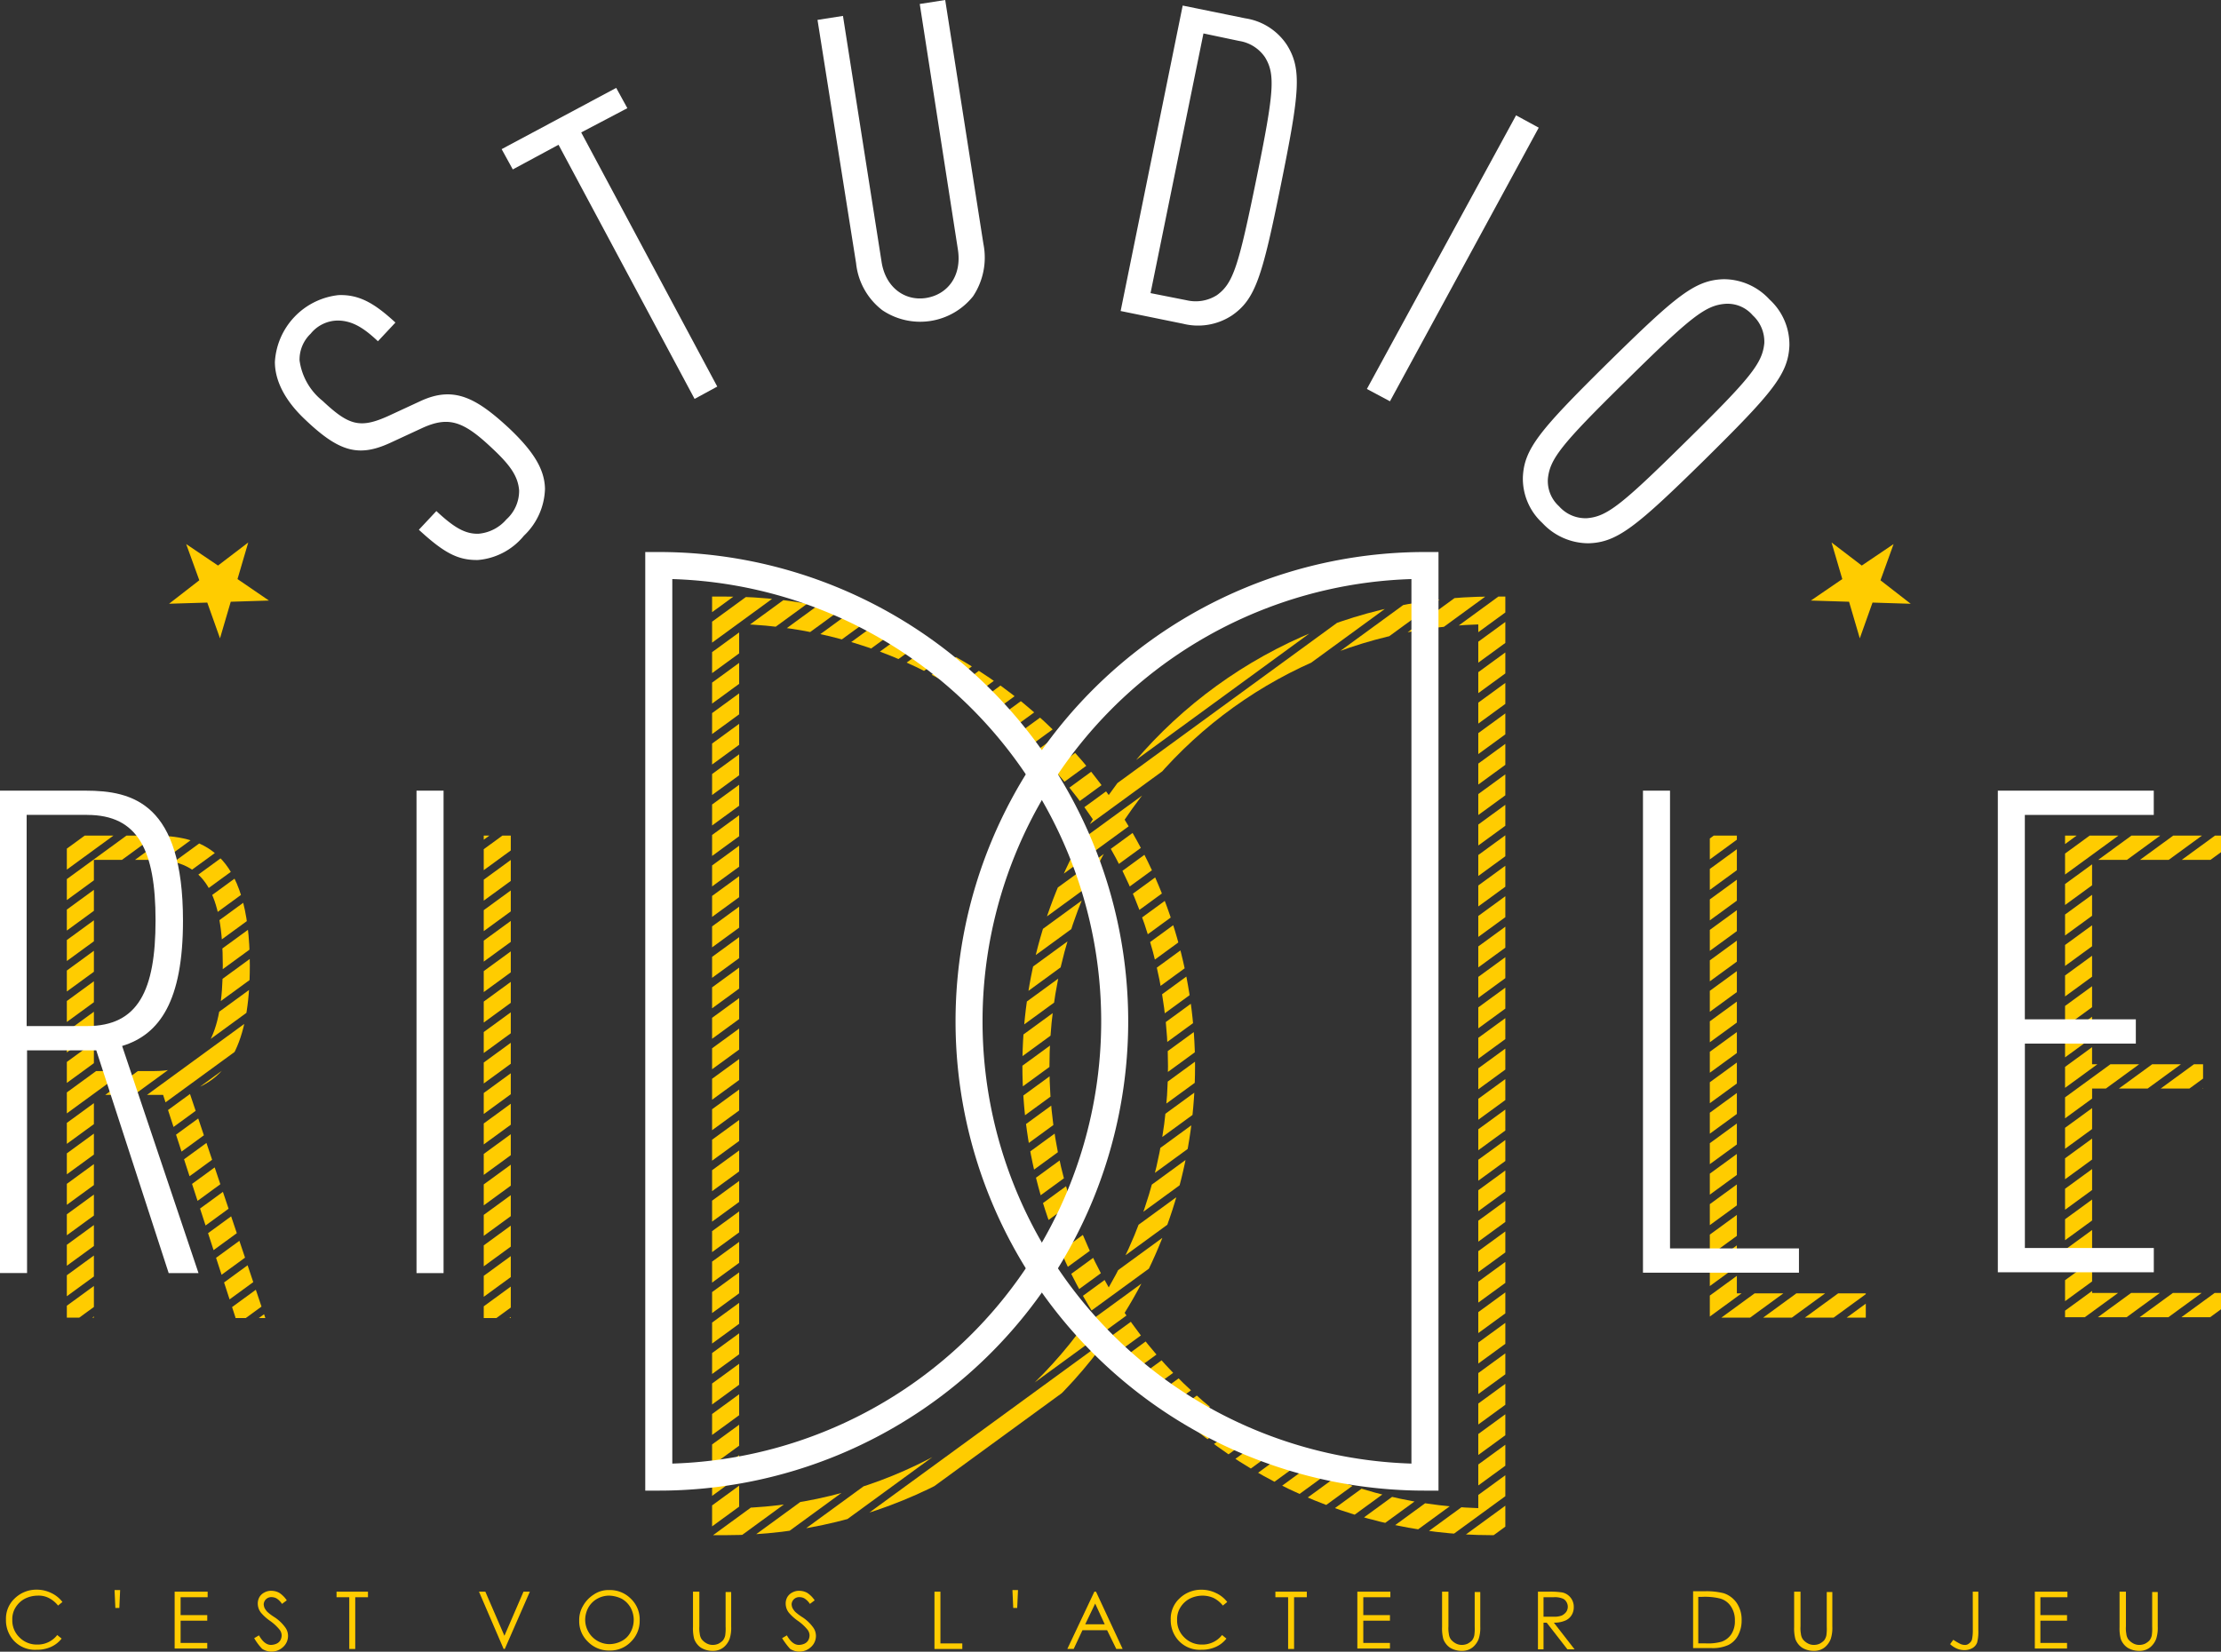<svg xmlns="http://www.w3.org/2000/svg" xmlns:xlink="http://www.w3.org/1999/xlink" viewBox="0 0 236 175.552">
    <rect x="0" y="0" width="236" height="175.552" fill="#333333" stroke="none"/>
    <defs>
        <style>
            .a{clip-path:url(#a);}.b,.e{fill:none;}.b{stroke:#fc0;stroke-miterlimit:10;stroke-width:1.8px;}.c{clip-path:url(#x);}.d{clip-path:url(#bc);}.f{clip-path:url(#df);}.g{clip-path:url(#ei);}.h{fill:#fc0;}.i{fill:#fff;}
        </style>
        <clipPath id="a">
            <path d="M268.223,261.333l-7.693-23.672h-7.355v23.672H250.3V210.1h9.088c5.03,0,10.356,1.353,10.356,13.823,0,8.5-2.452,12.09-6.467,13.315l8.116,24.137h-3.17ZM259.6,212.679h-6.425v22.446H259.6c5.411,0,7.271-3.762,7.271-11.244S265.01,212.679,259.6,212.679Z"
                  transform="translate(-250.3 -210.1)"/>
        </clipPath>
        <clipPath id="x">
            <path d="M355.1,261.333V210.1h2.874v51.275H355.1Z" transform="translate(-355.1 -210.1)"/>
        </clipPath>
        <clipPath id="bc">
            <path d="M495.352,150a49.826,49.826,0,0,0-40.707,21.093A49.826,49.826,0,0,0,413.937,150H412.5v99.76h1.437a49.826,49.826,0,0,0,40.707-21.093,49.826,49.826,0,0,0,40.707,21.093h1.437V150Zm-79.977,96.886V152.917a47.065,47.065,0,0,1,37.579,20.755,49.642,49.642,0,0,0,0,52.416A46.883,46.883,0,0,1,415.374,246.886Zm39.27-70.466a47,47,0,0,1,0,47.006,47,47,0,0,1,0-47.006Zm39.27,70.466a47.065,47.065,0,0,1-37.579-20.755,49.642,49.642,0,0,0,0-52.416,46.954,46.954,0,0,1,37.579-20.755Z"
                  transform="translate(-412.5 -150)"/>
        </clipPath>
        <clipPath id="df">
            <path d="M663.3,261.333V210.1h2.874v48.654h13.7v2.579Z" transform="translate(-663.3 -210.1)"/>
        </clipPath>
        <clipPath id="ei">
            <path d="M752.6,261.333V210.1h16.57v2.579h-13.7v21.727h11.794v2.579H755.474v21.727h13.7v2.579H752.6Z"
                  transform="translate(-752.6 -210.1)"/>
        </clipPath>
    </defs>
    <g transform="translate(-233.5)">
        <g transform="translate(240.602 63.407)">
            <g transform="translate(0 25.405)">
                <g class="a">
                    <line class="b" y1="131.252" x2="179.864" transform="translate(-105.593 -51.698)"/>
                </g>
                <g class="a">
                    <line class="b" y1="131.252" x2="179.864" transform="translate(-101.155 -51.698)"/>
                </g>
                <g class="a">
                    <line class="b" y1="131.252" x2="179.864" transform="translate(-96.716 -51.698)"/>
                </g>
                <g class="a">
                    <line class="b" y1="131.252" x2="179.864" transform="translate(-92.278 -51.698)"/>
                </g>
                <g class="a">
                    <line class="b" y1="131.252" x2="179.864" transform="translate(-87.839 -51.698)"/>
                </g>
                <g class="a">
                    <line class="b" y1="131.252" x2="179.864" transform="translate(-83.401 -51.698)"/>
                </g>
                <g class="a">
                    <line class="b" y1="131.252" x2="179.864" transform="translate(-78.963 -51.698)"/>
                </g>
                <g class="a">
                    <line class="b" y1="131.252" x2="179.864" transform="translate(-74.524 -51.698)"/>
                </g>
                <g class="a">
                    <line class="b" y1="131.252" x2="179.864" transform="translate(-70.086 -51.698)"/>
                </g>
                <g class="a">
                    <line class="b" y1="131.252" x2="179.864" transform="translate(-65.647 -51.698)"/>
                </g>
                <g class="a">
                    <line class="b" y1="131.252" x2="179.864" transform="translate(-61.209 -51.698)"/>
                </g>
                <g class="a">
                    <line class="b" y1="131.252" x2="179.864" transform="translate(-56.77 -51.698)"/>
                </g>
                <g class="a">
                    <line class="b" y1="131.252" x2="179.864" transform="translate(-52.332 -51.698)"/>
                </g>
                <g class="a">
                    <line class="b" y1="131.252" x2="179.864" transform="translate(-47.893 -51.698)"/>
                </g>
                <g class="a">
                    <line class="b" y1="131.252" x2="179.864" transform="translate(-43.455 -51.698)"/>
                </g>
                <g class="a">
                    <line class="b" y1="131.252" x2="179.864" transform="translate(-39.016 -51.698)"/>
                </g>
                <g class="a">
                    <line class="b" y1="131.252" x2="179.864" transform="translate(-34.578 -51.698)"/>
                </g>
                <g class="a">
                    <line class="b" y1="131.252" x2="179.864" transform="translate(-30.139 -51.698)"/>
                </g>
                <g class="a">
                    <line class="b" y1="131.252" x2="179.864" transform="translate(-25.701 -51.698)"/>
                </g>
                <g class="a">
                    <line class="b" y1="131.252" x2="179.864" transform="translate(-21.262 -51.698)"/>
                </g>
                <g class="a">
                    <line class="b" y1="131.252" x2="179.864" transform="translate(-16.824 -51.698)"/>
                </g>
                <g class="a">
                    <line class="b" y1="131.252" x2="179.864" transform="translate(-12.385 -51.698)"/>
                </g>
                <g class="a">
                    <line class="b" y1="131.252" x2="179.864" transform="translate(-7.947 -51.698)"/>
                </g>
            </g>
            <g transform="translate(44.3 25.405)">
                <g class="c">
                    <line class="b" y1="131.252" x2="179.864" transform="translate(-149.894 -51.698)"/>
                </g>
                <g class="c">
                    <line class="b" y1="131.252" x2="179.864" transform="translate(-145.455 -51.698)"/>
                </g>
                <g class="c">
                    <line class="b" y1="131.252" x2="179.864" transform="translate(-141.017 -51.698)"/>
                </g>
                <g class="c">
                    <line class="b" y1="131.252" x2="179.864" transform="translate(-136.578 -51.698)"/>
                </g>
                <g class="c">
                    <line class="b" y1="131.252" x2="179.864" transform="translate(-132.14 -51.698)"/>
                </g>
                <g class="c">
                    <line class="b" y1="131.252" x2="179.864" transform="translate(-127.701 -51.698)"/>
                </g>
                <g class="c">
                    <line class="b" y1="131.252" x2="179.864" transform="translate(-123.263 -51.698)"/>
                </g>
                <g class="c">
                    <line class="b" y1="131.252" x2="179.864" transform="translate(-118.824 -51.698)"/>
                </g>
                <g class="c">
                    <line class="b" y1="131.252" x2="179.864" transform="translate(-114.386 -51.698)"/>
                </g>
                <g class="c">
                    <line class="b" y1="131.252" x2="179.864" transform="translate(-109.947 -51.698)"/>
                </g>
                <g class="c">
                    <line class="b" y1="131.252" x2="179.864" transform="translate(-105.509 -51.698)"/>
                </g>
                <g class="c">
                    <line class="b" y1="131.252" x2="179.864" transform="translate(-101.07 -51.698)"/>
                </g>
                <g class="c">
                    <line class="b" y1="131.252" x2="179.864" transform="translate(-96.632 -51.698)"/>
                </g>
                <g class="c">
                    <line class="b" y1="131.252" x2="179.864" transform="translate(-92.193 -51.698)"/>
                </g>
                <g class="c">
                    <line class="b" y1="131.252" x2="179.864" transform="translate(-87.755 -51.698)"/>
                </g>
                <g class="c">
                    <line class="b" y1="131.252" x2="179.864" transform="translate(-83.316 -51.698)"/>
                </g>
                <g class="c">
                    <line class="b" y1="131.252" x2="179.864" transform="translate(-78.878 -51.698)"/>
                </g>
                <g class="c">
                    <line class="b" y1="131.252" x2="179.864" transform="translate(-74.44 -51.698)"/>
                </g>
                <g class="c">
                    <line class="b" y1="131.252" x2="179.864" transform="translate(-70.001 -51.698)"/>
                </g>
                <g class="c">
                    <line class="b" y1="131.252" x2="179.864" transform="translate(-65.563 -51.698)"/>
                </g>
                <g class="c">
                    <line class="b" y1="131.252" x2="179.864" transform="translate(-61.124 -51.698)"/>
                </g>
                <g class="c">
                    <line class="b" y1="131.252" x2="179.864" transform="translate(-56.686 -51.698)"/>
                </g>
                <g class="c">
                    <line class="b" y1="131.252" x2="179.864" transform="translate(-52.247 -51.698)"/>
                </g>
                <g class="c">
                    <line class="b" y1="131.252" x2="179.864" transform="translate(-47.809 -51.698)"/>
                </g>
                <g class="c">
                    <line class="b" y1="131.252" x2="179.864" transform="translate(-43.37 -51.698)"/>
                </g>
                <g class="c">
                    <line class="b" y1="131.252" x2="179.864" transform="translate(-38.932 -51.698)"/>
                </g>
                <g class="c">
                    <line class="b" y1="131.252" x2="179.864" transform="translate(-34.493 -51.698)"/>
                </g>
                <g class="c">
                    <line class="b" y1="131.252" x2="179.864" transform="translate(-30.055 -51.698)"/>
                </g>
                <g class="c">
                    <line class="b" y1="131.252" x2="179.864" transform="translate(-25.616 -51.698)"/>
                </g>
                <g class="c">
                    <line class="b" y1="131.252" x2="179.864" transform="translate(-21.178 -51.698)"/>
                </g>
                <g class="c">
                    <line class="b" y1="131.252" x2="179.864" transform="translate(-16.739 -51.698)"/>
                </g>
            </g>
            <g transform="translate(68.564)">
                <g class="d">
                    <line class="b" y1="131.252" x2="179.864" transform="translate(-147.526 -26.293)"/>
                </g>
                <g class="d">
                    <line class="b" y1="131.252" x2="179.864" transform="translate(-143.088 -26.293)"/>
                </g>
                <g class="d">
                    <line class="b" y1="131.252" x2="179.864" transform="translate(-138.649 -26.293)"/>
                </g>
                <g class="d">
                    <line class="b" y1="131.252" x2="179.864" transform="translate(-134.211 -26.293)"/>
                </g>
                <g class="d">
                    <line class="b" y1="131.252" x2="179.864" transform="translate(-129.773 -26.293)"/>
                </g>
                <g class="d">
                    <line class="b" y1="131.252" x2="179.864" transform="translate(-125.334 -26.293)"/>
                </g>
                <g class="d">
                    <line class="b" y1="131.252" x2="179.864" transform="translate(-120.896 -26.293)"/>
                </g>
                <g class="d">
                    <line class="b" y1="131.252" x2="179.864" transform="translate(-116.457 -26.293)"/>
                </g>
                <g class="d">
                    <line class="b" y1="131.252" x2="179.864" transform="translate(-112.019 -26.293)"/>
                </g>
                <g class="d">
                    <line class="b" y1="131.252" x2="179.864" transform="translate(-107.58 -26.293)"/>
                </g>
                <g class="d">
                    <line class="b" y1="131.252" x2="179.864" transform="translate(-103.142 -26.293)"/>
                </g>
                <g class="d">
                    <line class="b" y1="131.252" x2="179.864" transform="translate(-98.703 -26.293)"/>
                </g>
                <g class="d">
                    <line class="b" y1="131.252" x2="179.864" transform="translate(-94.265 -26.293)"/>
                </g>
                <g class="d">
                    <line class="b" y1="131.252" x2="179.864" transform="translate(-89.826 -26.293)"/>
                </g>
                <g class="d">
                    <line class="b" y1="131.252" x2="179.864" transform="translate(-85.388 -26.293)"/>
                </g>
                <g class="d">
                    <line class="b" y1="131.252" x2="179.864" transform="translate(-80.949 -26.293)"/>
                </g>
                <g class="d">
                    <line class="b" y1="131.252" x2="179.864" transform="translate(-76.511 -26.293)"/>
                </g>
                <g class="d">
                    <line class="b" y1="131.252" x2="179.864" transform="translate(-72.072 -26.293)"/>
                </g>
                <g class="d">
                    <line class="b" y1="131.252" x2="179.864" transform="translate(-67.634 -26.293)"/>
                </g>
                <g class="d">
                    <line class="b" y1="131.252" x2="179.864" transform="translate(-63.195 -26.293)"/>
                </g>
                <g class="d">
                    <line class="b" y1="131.252" x2="179.864" transform="translate(-58.757 -26.293)"/>
                </g>
                <g class="d">
                    <line class="b" y1="131.252" x2="179.864" transform="translate(-54.318 -26.293)"/>
                </g>
                <g class="d">
                    <line class="b" y1="131.252" x2="179.864" transform="translate(-49.88 -26.293)"/>
                </g>
                <g class="d">
                    <line class="b" y1="131.252" x2="179.864" transform="translate(-45.442 -26.293)"/>
                </g>
                <g class="d">
                    <line class="b" y1="131.252" x2="179.864" transform="translate(-41.003 -26.293)"/>
                </g>
                <g class="d">
                    <line class="b" y1="131.252" x2="179.864" transform="translate(-36.565 -26.293)"/>
                </g>
                <g class="d">
                    <line class="b" y1="131.252" x2="179.864" transform="translate(-32.126 -26.293)"/>
                </g>
                <g class="d">
                    <line class="b" y1="131.252" x2="179.864" transform="translate(-27.688 -26.293)"/>
                </g>
                <g class="d">
                    <line class="b" y1="131.252" x2="179.864" transform="translate(-23.249 -26.293)"/>
                </g>
                <g class="d">
                    <line class="b" y1="131.252" x2="179.864" transform="translate(-18.811 -26.293)"/>
                </g>
                <g class="d">
                    <line class="b" y1="131.252" x2="179.864" transform="translate(-14.372 -26.293)"/>
                </g>
                <g class="d">
                    <line class="b" y1="131.252" x2="179.864" transform="translate(-9.934 -26.293)"/>
                </g>
                <g class="d">
                    <line class="b" y1="131.252" x2="179.864" transform="translate(-5.495 -26.293)"/>
                </g>
                <g class="d">
                    <line class="b" y1="131.252" x2="179.864" transform="translate(-1.057 -26.293)"/>
                </g>
                <g class="d">
                    <line class="b" y1="131.252" x2="179.864" transform="translate(3.382 -26.293)"/>
                </g>
                <g class="d">
                    <line class="b" y1="131.252" x2="179.864" transform="translate(7.82 -26.293)"/>
                </g>
                <g class="d">
                    <line class="b" y1="131.252" x2="179.864" transform="translate(12.259 -26.293)"/>
                </g>
                <g class="d">
                    <line class="b" y1="131.252" x2="179.864" transform="translate(16.697 -26.293)"/>
                </g>
                <g class="d">
                    <line class="b" y1="131.252" x2="179.864" transform="translate(21.136 -26.293)"/>
                </g>
                <g class="d">
                    <line class="b" y1="131.252" x2="179.864" transform="translate(25.574 -26.293)"/>
                </g>
                <g class="d">
                    <line class="b" y1="131.252" x2="179.864" transform="translate(30.013 -26.293)"/>
                </g>
                <g class="d">
                    <line class="b" y1="131.252" x2="179.864" transform="translate(34.451 -26.293)"/>
                </g>
                <g class="d">
                    <line class="b" y1="131.252" x2="179.864" transform="translate(38.889 -26.293)"/>
                </g>
                <g class="d">
                    <line class="b" y1="131.252" x2="179.864" transform="translate(43.328 -26.293)"/>
                </g>
                <g class="d">
                    <line class="b" y1="131.252" x2="179.864" transform="translate(47.766 -26.293)"/>
                </g>
                <g class="d">
                    <line class="b" y1="131.252" x2="179.864" transform="translate(52.205 -26.293)"/>
                </g>
                <g class="d">
                    <line class="b" y1="131.252" x2="179.864" transform="translate(56.643 -26.293)"/>
                </g>
                <g class="d">
                    <line class="b" y1="131.252" x2="179.864" transform="translate(61.082 -26.293)"/>
                </g>
                <g class="d">
                    <line class="b" y1="131.252" x2="179.864" transform="translate(65.52 -26.293)"/>
                </g>
                <g class="d">
                    <line class="b" y1="131.252" x2="179.864" transform="translate(69.959 -26.293)"/>
                </g>
                <g class="d">
                    <line class="b" y1="131.252" x2="179.864" transform="translate(74.397 -26.293)"/>
                </g>
                <g class="d">
                    <line class="b" y1="131.252" x2="179.864" transform="translate(78.836 -26.293)"/>
                </g>
                <g class="d">
                    <line class="b" y1="131.252" x2="179.864" transform="translate(83.274 -26.293)"/>
                </g>
                <g class="d">
                    <line class="b" y1="131.252" x2="179.864" transform="translate(87.713 -26.293)"/>
                </g>
                <g class="d">
                    <ellipse class="e" cx="6.298" cy="23.503" rx="6.298" ry="23.503"
                             transform="translate(35.846 26.419)"/>
                    <path class="e"
                          d="M456.879,177.655A46.954,46.954,0,0,0,419.3,156.9v93.969a47.065,47.065,0,0,0,37.579-20.755,49.716,49.716,0,0,1,0-52.459Z"
                          transform="translate(-416.426 -153.983)"/>
                    <path class="e"
                          d="M516.3,177.655a49.642,49.642,0,0,1,0,52.416,46.954,46.954,0,0,0,37.579,20.755V156.9A47.065,47.065,0,0,0,516.3,177.655Z"
                          transform="translate(-472.423 -153.983)"/>
                </g>
            </g>
            <g transform="translate(174.58 25.405)">
                <g class="f">
                    <line class="b" y1="131.252" x2="179.864" transform="translate(-120.388 -51.698)"/>
                </g>
                <g class="f">
                    <line class="b" y1="131.252" x2="179.864" transform="translate(-115.95 -51.698)"/>
                </g>
                <g class="f">
                    <line class="b" y1="131.252" x2="179.864" transform="translate(-111.511 -51.698)"/>
                </g>
                <g class="f">
                    <line class="b" y1="131.252" x2="179.864" transform="translate(-107.073 -51.698)"/>
                </g>
                <g class="f">
                    <line class="b" y1="131.252" x2="179.864" transform="translate(-102.634 -51.698)"/>
                </g>
                <g class="f">
                    <line class="b" y1="131.252" x2="179.864" transform="translate(-98.196 -51.698)"/>
                </g>
                <g class="f">
                    <line class="b" y1="131.252" x2="179.864" transform="translate(-93.757 -51.698)"/>
                </g>
                <g class="f">
                    <line class="b" y1="131.252" x2="179.864" transform="translate(-89.319 -51.698)"/>
                </g>
                <g class="f">
                    <line class="b" y1="131.252" x2="179.864" transform="translate(-84.881 -51.698)"/>
                </g>
                <g class="f">
                    <line class="b" y1="131.252" x2="179.864" transform="translate(-80.442 -51.698)"/>
                </g>
                <g class="f">
                    <line class="b" y1="131.252" x2="179.864" transform="translate(-76.004 -51.698)"/>
                </g>
                <g class="f">
                    <line class="b" y1="131.252" x2="179.864" transform="translate(-71.565 -51.698)"/>
                </g>
                <g class="f">
                    <line class="b" y1="131.252" x2="179.864" transform="translate(-67.127 -51.698)"/>
                </g>
                <g class="f">
                    <line class="b" y1="131.252" x2="179.864" transform="translate(-62.688 -51.698)"/>
                </g>
                <g class="f">
                    <line class="b" y1="131.252" x2="179.864" transform="translate(-58.25 -51.698)"/>
                </g>
                <g class="f">
                    <line class="b" y1="131.252" x2="179.864" transform="translate(-53.811 -51.698)"/>
                </g>
                <g class="f">
                    <line class="b" y1="131.252" x2="179.864" transform="translate(-49.373 -51.698)"/>
                </g>
                <g class="f">
                    <line class="b" y1="131.252" x2="179.864" transform="translate(-44.934 -51.698)"/>
                </g>
                <g class="f">
                    <line class="b" y1="131.252" x2="179.864" transform="translate(-40.496 -51.698)"/>
                </g>
                <g class="f">
                    <line class="b" y1="131.252" x2="179.864" transform="translate(-36.057 -51.698)"/>
                </g>
                <g class="f">
                    <line class="b" y1="131.252" x2="179.864" transform="translate(-31.619 -51.698)"/>
                </g>
                <g class="f">
                    <line class="b" y1="131.252" x2="179.864" transform="translate(-27.18 -51.698)"/>
                </g>
                <g class="f">
                    <line class="b" y1="131.252" x2="179.864" transform="translate(-22.742 -51.698)"/>
                </g>
                <g class="f">
                    <line class="b" y1="131.252" x2="179.864" transform="translate(-18.303 -51.698)"/>
                </g>
                <g class="f">
                    <line class="b" y1="131.252" x2="179.864" transform="translate(-13.865 -51.698)"/>
                </g>
                <g class="f">
                    <line class="b" y1="131.252" x2="179.864" transform="translate(-9.426 -51.698)"/>
                </g>
                <g class="f">
                    <line class="b" y1="131.252" x2="179.864" transform="translate(-4.988 -51.698)"/>
                </g>
                <g class="f">
                    <line class="b" y1="131.252" x2="179.864" transform="translate(-0.55 -51.698)"/>
                </g>
                <g class="f">
                    <line class="b" y1="131.252" x2="179.864" transform="translate(3.889 -51.698)"/>
                </g>
            </g>
            <g transform="translate(212.328 25.405)">
                <g class="g">
                    <line class="b" y1="131.252" x2="179.864" transform="translate(-118.19 -51.698)"/>
                </g>
                <g class="g">
                    <line class="b" y1="131.252" x2="179.864" transform="translate(-113.752 -51.698)"/>
                </g>
                <g class="g">
                    <line class="b" y1="131.252" x2="179.864" transform="translate(-109.313 -51.698)"/>
                </g>
                <g class="g">
                    <line class="b" y1="131.252" x2="179.864" transform="translate(-104.875 -51.698)"/>
                </g>
                <g class="g">
                    <line class="b" y1="131.252" x2="179.864" transform="translate(-100.436 -51.698)"/>
                </g>
                <g class="g">
                    <line class="b" y1="131.252" x2="179.864" transform="translate(-95.998 -51.698)"/>
                </g>
                <g class="g">
                    <line class="b" y1="131.252" x2="179.864" transform="translate(-91.559 -51.698)"/>
                </g>
                <g class="g">
                    <line class="b" y1="131.252" x2="179.864" transform="translate(-87.121 -51.698)"/>
                </g>
                <g class="g">
                    <line class="b" y1="131.252" x2="179.864" transform="translate(-82.682 -51.698)"/>
                </g>
                <g class="g">
                    <line class="b" y1="131.252" x2="179.864" transform="translate(-78.244 -51.698)"/>
                </g>
                <g class="g">
                    <line class="b" y1="131.252" x2="179.864" transform="translate(-73.805 -51.698)"/>
                </g>
                <g class="g">
                    <line class="b" y1="131.252" x2="179.864" transform="translate(-69.367 -51.698)"/>
                </g>
                <g class="g">
                    <line class="b" y1="131.252" x2="179.864" transform="translate(-64.929 -51.698)"/>
                </g>
                <g class="g">
                    <line class="b" y1="131.252" x2="179.864" transform="translate(-60.49 -51.698)"/>
                </g>
                <g class="g">
                    <line class="b" y1="131.252" x2="179.864" transform="translate(-56.052 -51.698)"/>
                </g>
                <g class="g">
                    <line class="b" y1="131.252" x2="179.864" transform="translate(-51.613 -51.698)"/>
                </g>
                <g class="g">
                    <line class="b" y1="131.252" x2="179.864" transform="translate(-47.175 -51.698)"/>
                </g>
                <g class="g">
                    <line class="b" y1="131.252" x2="179.864" transform="translate(-42.736 -51.698)"/>
                </g>
                <g class="g">
                    <line class="b" y1="131.252" x2="179.864" transform="translate(-38.298 -51.698)"/>
                </g>
                <g class="g">
                    <line class="b" y1="131.252" x2="179.864" transform="translate(-33.859 -51.698)"/>
                </g>
                <g class="g">
                    <line class="b" y1="131.252" x2="179.864" transform="translate(-29.421 -51.698)"/>
                </g>
                <g class="g">
                    <line class="b" y1="131.252" x2="179.864" transform="translate(-24.982 -51.698)"/>
                </g>
                <g class="g">
                    <line class="b" y1="131.252" x2="179.864" transform="translate(-20.544 -51.698)"/>
                </g>
            </g>
        </g>
        <path class="h"
              d="M277.818,136.569l3.382,2.283,3.213-2.452-1.141,3.889,3.339,2.283-4.058.127-1.141,3.889-1.353-3.8L276,142.91l3.213-2.494Z"
              transform="translate(-24.535 -78.742)"/>
        <path class="h"
              d="M697.492,136.569l-3.382,2.283L690.9,136.4l1.141,3.889-3.339,2.283,4.058.127,1.141,3.889,1.353-3.8,4.058.127-3.213-2.494Z"
              transform="translate(-262.782 -78.742)"/>
        <g transform="translate(233.5)">
            <path class="i"
                  d="M251.423,250.075,243.73,226.4h-7.355v23.672H233.5V198.8h9.088c5.03,0,10.356,1.353,10.356,13.823,0,8.5-2.452,12.09-6.467,13.315l8.116,24.137Zm-8.666-48.7h-6.425v22.446h6.425c5.411,0,7.271-3.762,7.271-11.244C250.028,205.141,248.168,201.379,242.757,201.379Z"
                  transform="translate(-233.5 -114.765)"/>
            <path class="i" d="M338.2,250.075V198.8h2.874v51.275Z" transform="translate(-293.942 -114.765)"/>
            <path class="i" d="M646.5,250.075V198.8h2.874v48.654h13.7v2.579H646.5Z"
                  transform="translate(-471.92 -114.765)"/>
            <path class="i"
                  d="M735.7,250.075V198.8h16.57v2.579h-13.7v21.727h11.794v2.579H738.574v21.727h13.7v2.579H735.7Z"
                  transform="translate(-523.414 -114.765)"/>
            <g transform="translate(29.209)">
                <path class="i"
                      d="M331.3,94.78a7.133,7.133,0,0,1-2.24,4.988,7.059,7.059,0,0,1-4.861,2.579c-2.156.042-3.635-.761-6.3-3.213l1.86-1.987c1.86,1.733,3.044,2.452,4.481,2.409a4.391,4.391,0,0,0,2.959-1.522,4.083,4.083,0,0,0,1.353-3.086c-.127-1.564-1.014-2.748-2.917-4.523-3-2.832-4.565-3.382-7.355-2.114l-3.466,1.606c-3.339,1.522-5.411.93-9-2.494-2.071-1.944-3.213-4.058-3.213-6.129a7.591,7.591,0,0,1,6.763-7.1c2.283-.085,3.931.972,6.045,2.917l-1.86,1.987c-1.522-1.437-2.705-2.156-4.185-2.2a3.737,3.737,0,0,0-2.959,1.395,3.8,3.8,0,0,0-1.184,2.832,6.632,6.632,0,0,0,2.452,4.312c2.79,2.621,3.974,2.959,6.975,1.606l3.466-1.606c3.508-1.606,5.876-.338,9.384,2.917C330.034,90.764,331.26,92.666,331.3,94.78Z"
                      transform="translate(-302.6 -42.828)"/>
                <path class="i"
                      d="M368.054,26.834l14.457,27.011-2.409,1.31L365.645,28.145l-4.861,2.621L359.6,28.61l12.174-6.51,1.184,2.156Z"
                      transform="translate(-335.505 -12.758)"/>
                <path class="i"
                      d="M455.528,31.492a7.193,7.193,0,0,1-9.638,1.479,7.22,7.22,0,0,1-2.79-4.988L439,2.114l2.705-.423,4.1,26.124c.423,2.79,2.536,4.227,4.777,3.847s3.762-2.325,3.339-5.115L449.864.423,452.569,0l4.058,25.912A7.431,7.431,0,0,1,455.528,31.492Z"
                      transform="translate(-381.342)"/>
                <path class="i"
                      d="M527.036,34.329a6.553,6.553,0,0,1-5.2.888L515.2,33.864,521.794,1.4l6.637,1.353a6.444,6.444,0,0,1,4.438,2.832c1.606,2.579,1.353,5.03-.634,14.837S529.53,32.6,527.036,34.329ZM530.544,6.9A4.077,4.077,0,0,0,527.8,5.162l-3.8-.8-5.622,27.6,3.847.761a4.212,4.212,0,0,0,3.213-.55c1.733-1.268,2.283-3.044,4.185-12.343S531.643,8.713,530.544,6.9Z"
                      transform="translate(-425.332 -0.808)"/>
                <path class="i" d="M577.1,58.083,592.952,29l2.409,1.31L579.552,59.393Z"
                      transform="translate(-461.066 -16.741)"/>
                <path class="i"
                      d="M623.265,98.266a6.7,6.7,0,0,1-4.9-2.156,6.409,6.409,0,0,1-2.071-4.861c.127-3.044,1.818-5.03,9.046-12.174,7.228-7.1,9.215-8.792,12.3-8.877a6.61,6.61,0,0,1,4.861,2.156,6.486,6.486,0,0,1,2.114,4.9c-.127,3.044-1.818,5.03-9.046,12.174C628.337,96.532,626.308,98.181,623.265,98.266ZM641.948,77a3.8,3.8,0,0,0-1.226-2.959,3.531,3.531,0,0,0-2.917-1.226c-2.114.169-3.635,1.353-10.526,8.158-6.932,6.806-8.116,8.327-8.327,10.441a3.613,3.613,0,0,0,1.184,2.917A3.74,3.74,0,0,0,623.1,95.6c2.114-.169,3.635-1.353,10.526-8.158C640.554,80.638,641.737,79.117,641.948,77Z"
                      transform="translate(-483.685 -40.523)"/>
            </g>
            <g transform="translate(68.564 58.672)">
                <path class="i"
                      d="M397.137,238.56H395.7V138.8h1.437a49.88,49.88,0,0,1,0,99.76Zm1.437-96.885v94.011a47.028,47.028,0,0,0,0-94.011Z"
                      transform="translate(-395.7 -138.8)"/>
            </g>
            <g transform="translate(101.535 58.672)">
                <path class="i"
                      d="M525.017,238.56H523.58a49.88,49.88,0,1,1,0-99.76h1.437Zm-2.875-96.885a47.028,47.028,0,0,0,0,94.011Z"
                      transform="translate(-473.7 -138.8)"/>
            </g>
        </g>
        <g transform="translate(234.134 168.958)">
            <path class="h"
                  d="M241,401.01l-.465.38a3,3,0,0,0-.972-.8,2.372,2.372,0,0,0-1.226-.254,3.05,3.05,0,0,0-1.353.338,2.569,2.569,0,0,0-.972.93,2.339,2.339,0,0,0-.338,1.31,2.486,2.486,0,0,0,.761,1.86,2.581,2.581,0,0,0,1.9.761,2.621,2.621,0,0,0,2.114-1.014l.465.38a2.981,2.981,0,0,1-1.141.888,3.623,3.623,0,0,1-1.522.3,3.055,3.055,0,0,1-2.494-1.057A3.2,3.2,0,0,1,235,402.87a2.937,2.937,0,0,1,.93-2.24,3.293,3.293,0,0,1,2.325-.93,3.5,3.5,0,0,1,1.522.338A3.214,3.214,0,0,1,241,401.01Z"
                  transform="translate(-235 -399.7)"/>
            <path class="h" d="M262.807,401.7h-.423l-.085-1.9h.592Z" transform="translate(-250.76 -399.758)"/>
            <path class="h" d="M277.442,400.2h3.466v.592h-2.874v1.9h2.832v.592h-2.832v2.367h2.832v.592H277.4V400.2Z"
                  transform="translate(-259.477 -399.989)"/>
            <path class="h"
                  d="M297.4,405.03l.507-.3q.571,1.014,1.268,1.014a1.491,1.491,0,0,0,.592-.127.925.925,0,0,0,.423-.38,1.126,1.126,0,0,0,.127-.507,1.01,1.01,0,0,0-.211-.592,4.939,4.939,0,0,0-1.057-.972,4.976,4.976,0,0,1-.93-.845,1.571,1.571,0,0,1-.338-.93,1.389,1.389,0,0,1,.169-.719,1.285,1.285,0,0,1,.55-.507,1.447,1.447,0,0,1,.761-.169,1.749,1.749,0,0,1,.8.211,2.852,2.852,0,0,1,.8.8l-.507.38a1.925,1.925,0,0,0-.592-.592,1.125,1.125,0,0,0-.507-.127.8.8,0,0,0-.845.761,1.234,1.234,0,0,0,.085.38,1.955,1.955,0,0,0,.3.423,5.363,5.363,0,0,0,.8.592,4.408,4.408,0,0,1,1.1,1.057,1.522,1.522,0,0,1,.3.93,1.577,1.577,0,0,1-.507,1.141,1.8,1.8,0,0,1-2.24.211A5.708,5.708,0,0,1,297.4,405.03Z"
                  transform="translate(-271.023 -399.873)"/>
            <path class="h" d="M318.1,400.792V400.2h3.339v.592h-1.353v5.5h-.634v-5.5Z"
                  transform="translate(-282.973 -399.989)"/>
            <path class="h" d="M353.9,400.2h.676l2.029,4.692,2.029-4.692h.676l-2.663,6.087h-.127Z"
                  transform="translate(-303.64 -399.989)"/>
            <path class="h"
                  d="M382.27,399.8a3.122,3.122,0,0,1,2.325.93,3.028,3.028,0,0,1,.93,2.283,3.093,3.093,0,0,1-.93,2.283,3.029,3.029,0,0,1-2.283.93,3.093,3.093,0,0,1-2.283-.93,3,3,0,0,1-.93-2.24,2.947,2.947,0,0,1,.423-1.606,3.407,3.407,0,0,1,1.141-1.184A2.741,2.741,0,0,1,382.27,399.8Zm0,.592a2.582,2.582,0,0,0-1.268.338,2.453,2.453,0,0,0-.93.93,2.746,2.746,0,0,0-.338,1.31,2.6,2.6,0,0,0,2.579,2.579,2.877,2.877,0,0,0,1.31-.338,2.193,2.193,0,0,0,.93-.93,2.708,2.708,0,0,0,0-2.621,2.456,2.456,0,0,0-.93-.93A3.2,3.2,0,0,0,382.27,400.392Z"
                  transform="translate(-318.187 -399.758)"/>
            <path class="h"
                  d="M407.785,400.2h.592v3.678a3.254,3.254,0,0,0,.042.8,1.234,1.234,0,0,0,.211.592,1.691,1.691,0,0,0,.507.423,1.338,1.338,0,0,0,.676.169,1.493,1.493,0,0,0,.592-.127,1.879,1.879,0,0,0,.465-.338,1.31,1.31,0,0,0,.254-.55,4.908,4.908,0,0,0,.042-.93v-3.678h.592v3.678a3.792,3.792,0,0,1-.169,1.31,2.158,2.158,0,0,1-.634.888,1.77,1.77,0,0,1-1.141.38,2.355,2.355,0,0,1-1.268-.338,1.926,1.926,0,0,1-.719-.93,4.45,4.45,0,0,1-.127-1.268V400.2Z"
                  transform="translate(-334.698 -399.989)"/>
            <path class="h"
                  d="M430.1,405.03l.507-.3q.571,1.014,1.268,1.014a1.491,1.491,0,0,0,.592-.127.925.925,0,0,0,.423-.38,1.126,1.126,0,0,0,.127-.507,1.01,1.01,0,0,0-.211-.592,4.94,4.94,0,0,0-1.057-.972,4.975,4.975,0,0,1-.93-.845,1.571,1.571,0,0,1-.338-.93,1.389,1.389,0,0,1,.169-.719,1.285,1.285,0,0,1,.55-.507,1.447,1.447,0,0,1,.761-.169,1.749,1.749,0,0,1,.8.211,2.852,2.852,0,0,1,.8.8l-.507.38a1.925,1.925,0,0,0-.592-.592,1.125,1.125,0,0,0-.507-.127.8.8,0,0,0-.845.761,1.234,1.234,0,0,0,.085.38,1.953,1.953,0,0,0,.3.423,5.362,5.362,0,0,0,.8.592,4.409,4.409,0,0,1,1.1,1.057,1.522,1.522,0,0,1,.3.93,1.577,1.577,0,0,1-.507,1.141,1.8,1.8,0,0,1-2.24.211A7.99,7.99,0,0,1,430.1,405.03Z"
                  transform="translate(-347.629 -399.873)"/>
            <path class="h" d="M468.442,400.2h.592v5.5h2.325v.592H468.4V400.2Z"
                  transform="translate(-369.739 -399.989)"/>
            <path class="h" d="M488.507,401.7h-.423L488,399.8h.592Z" transform="translate(-381.054 -399.758)"/>
            <path class="h"
                  d="M504.844,400.2l2.832,6.087H507l-.972-1.987h-2.621l-.93,1.987H501.8l2.874-6.087Zm-.085,1.268-1.057,2.2h2.071Z"
                  transform="translate(-389.021 -399.989)"/>
            <path class="h"
                  d="M533.8,401.01l-.465.38a3,3,0,0,0-.972-.8,2.891,2.891,0,0,0-1.226-.254,3.051,3.051,0,0,0-1.353.338,2.569,2.569,0,0,0-.972.93,2.339,2.339,0,0,0-.338,1.31,2.486,2.486,0,0,0,.761,1.86,2.581,2.581,0,0,0,1.9.761,2.622,2.622,0,0,0,2.114-1.014l.465.38a2.982,2.982,0,0,1-1.141.888,3.624,3.624,0,0,1-1.522.3,3.055,3.055,0,0,1-2.494-1.057,3.2,3.2,0,0,1-.761-2.156,2.937,2.937,0,0,1,.93-2.24,3.293,3.293,0,0,1,2.325-.93,3.5,3.5,0,0,1,1.522.338A3.214,3.214,0,0,1,533.8,401.01Z"
                  transform="translate(-404.03 -399.7)"/>
            <path class="h" d="M554.1,400.792V400.2h3.339v.592h-1.353v5.5h-.634v-5.5Z"
                  transform="translate(-419.213 -399.989)"/>
            <path class="h" d="M574.742,400.2h3.466v.592h-2.874v1.9h2.832v.592h-2.832v2.367h2.832v.592H574.7V400.2Z"
                  transform="translate(-431.105 -399.989)"/>
            <path class="h"
                  d="M596.085,400.2h.592v3.678a3.259,3.259,0,0,0,.042.8,1.235,1.235,0,0,0,.211.592,1.691,1.691,0,0,0,.507.423,1.338,1.338,0,0,0,.676.169,1.492,1.492,0,0,0,.592-.127,1.876,1.876,0,0,0,.465-.338,1.31,1.31,0,0,0,.254-.55,4.915,4.915,0,0,0,.042-.93v-3.678h.592v3.678a3.791,3.791,0,0,1-.169,1.31,2.159,2.159,0,0,1-.634.888,1.771,1.771,0,0,1-1.141.38,2.356,2.356,0,0,1-1.268-.338,1.927,1.927,0,0,1-.719-.93,4.453,4.453,0,0,1-.127-1.268V400.2Z"
                  transform="translate(-443.401 -399.989)"/>
            <path class="h"
                  d="M620.1,400.2h1.226a8.051,8.051,0,0,1,1.353.085,1.52,1.52,0,0,1,.888.55,1.542,1.542,0,0,1,.338,1.014,1.563,1.563,0,0,1-.254.888,1.452,1.452,0,0,1-.676.55,2.966,2.966,0,0,1-1.184.211l2.2,2.832h-.761l-2.2-2.832h-.338v2.832H620.1Zm.592.592v2.071h1.057a2.176,2.176,0,0,0,.888-.127,1.322,1.322,0,0,0,.465-.38.977.977,0,0,0,0-1.1.8.8,0,0,0-.423-.338,2.176,2.176,0,0,0-.888-.127Z"
                  transform="translate(-457.314 -399.989)"/>
            <path class="h"
                  d="M659.1,406.187V400.1h1.268a7.411,7.411,0,0,1,1.987.211,2.7,2.7,0,0,1,1.395,1.057,3.169,3.169,0,0,1,.507,1.818,3.34,3.34,0,0,1-.38,1.606,2.35,2.35,0,0,1-1.015,1.014,4.012,4.012,0,0,1-1.775.338H659.1Zm.55-.55h.719a5.368,5.368,0,0,0,1.733-.169,2.038,2.038,0,0,0,1.057-.8,2.506,2.506,0,0,0,.38-1.437,2.575,2.575,0,0,0-.423-1.522,2.008,2.008,0,0,0-1.184-.845,6.711,6.711,0,0,0-1.86-.169h-.423Z"
                  transform="translate(-479.828 -399.931)"/>
            <path class="h"
                  d="M684.585,400.2h.592v3.678a3.25,3.25,0,0,0,.042.8,1.234,1.234,0,0,0,.211.592,1.691,1.691,0,0,0,.507.423,1.338,1.338,0,0,0,.676.169,1.492,1.492,0,0,0,.592-.127,1.88,1.88,0,0,0,.465-.338,1.311,1.311,0,0,0,.254-.55,4.915,4.915,0,0,0,.042-.93v-3.678h.592v3.678a3.794,3.794,0,0,1-.169,1.31,2.16,2.16,0,0,1-.634.888,1.771,1.771,0,0,1-1.141.38,2.355,2.355,0,0,1-1.268-.338,1.926,1.926,0,0,1-.719-.93,4.45,4.45,0,0,1-.127-1.268V400.2Z"
                  transform="translate(-494.491 -399.989)"/>
            <path class="h"
                  d="M726.109,400.2h.592v4.1a4.592,4.592,0,0,1-.127,1.31,1.136,1.136,0,0,1-.507.592,1.665,1.665,0,0,1-.845.211,1.974,1.974,0,0,1-.719-.127,2.5,2.5,0,0,1-.8-.507l.338-.465a6.118,6.118,0,0,0,.8.465,1.252,1.252,0,0,0,.423.085.636.636,0,0,0,.465-.169.775.775,0,0,0,.3-.423,4.632,4.632,0,0,0,.085-1.015Z"
                  transform="translate(-517.121 -399.989)"/>
            <path class="h" d="M745,400.2h3.466v.592h-2.874v1.9h2.832v.592h-2.832v2.367h2.832v.592H745Z"
                  transform="translate(-529.417 -399.989)"/>
            <path class="h"
                  d="M766.385,400.2h.592v3.678a3.254,3.254,0,0,0,.042.8,1.233,1.233,0,0,0,.211.592,1.69,1.69,0,0,0,.507.423,1.338,1.338,0,0,0,.676.169,1.493,1.493,0,0,0,.592-.127,1.878,1.878,0,0,0,.465-.338,1.311,1.311,0,0,0,.254-.55,4.915,4.915,0,0,0,.042-.93v-3.678h.592v3.678a3.791,3.791,0,0,1-.169,1.31,2.159,2.159,0,0,1-.634.888,1.771,1.771,0,0,1-1.141.38,2.355,2.355,0,0,1-1.268-.338,1.926,1.926,0,0,1-.719-.93,4.45,4.45,0,0,1-.127-1.268V400.2Z"
                  transform="translate(-541.713 -399.989)"/>
        </g>
    </g>
</svg>